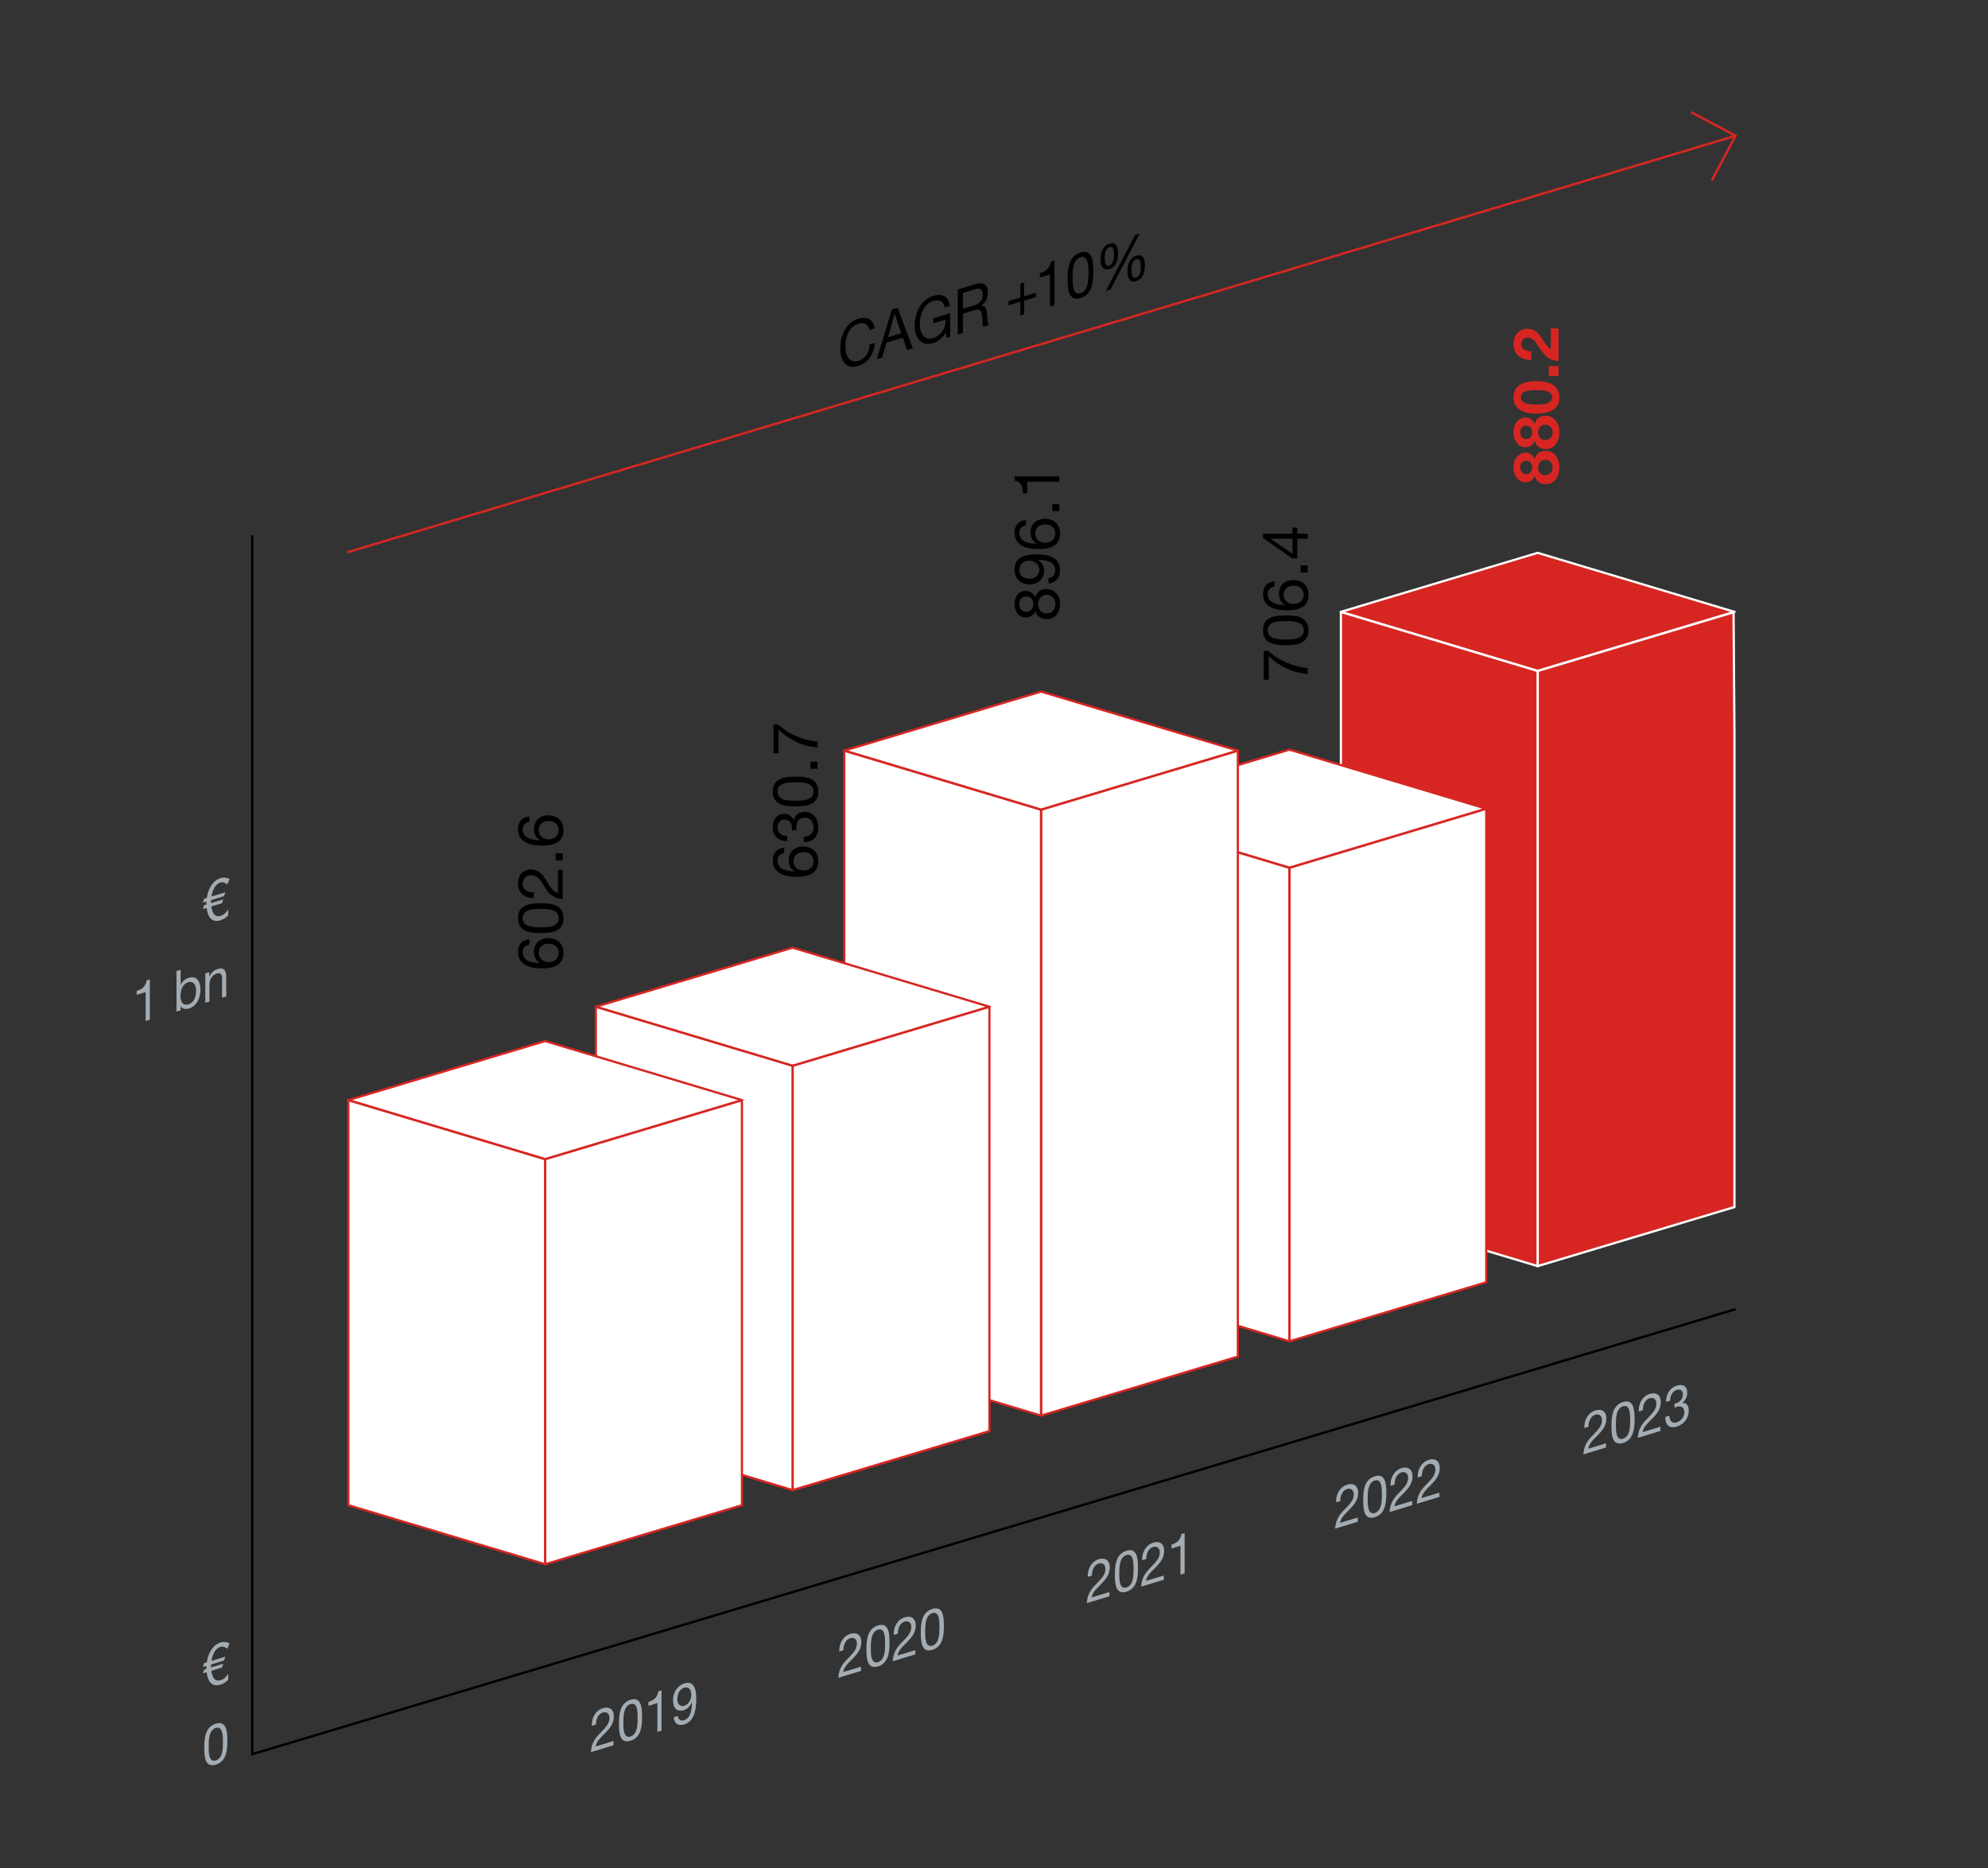 <?xml version="1.0" encoding="utf-8"?>
<!-- Generator: Adobe Illustrator 28.3.0, SVG Export Plug-In . SVG Version: 6.00 Build 0)  -->
<svg version="1.1" xmlns="http://www.w3.org/2000/svg" xmlns:xlink="http://www.w3.org/1999/xlink" x="0px" y="0px"
	 viewBox="0 0 630 592" style="enable-background:new 0 0 630 592;" xml:space="preserve">
<rect x="0" y="0" width="630" height="592" fill="#333333" stroke="none"/>
<style type="text/css">
	.st0{display:none;}
	.st1{display:inline;}
	.st2{fill:#35383A;}
	.st3{fill:#D72622;}
	.st4{display:inline;fill:none;stroke:#000000;stroke-linejoin:round;stroke-miterlimit:10;}
	.st5{display:inline;fill:#FFFFFF;stroke:#D72622;stroke-width:0.75;}
	.st6{display:inline;fill:none;stroke:#D72622;stroke-width:0.75;stroke-miterlimit:10;}
	.st7{display:inline;fill:none;stroke:#000000;stroke-width:0.75;}
	.st8{fill:#FFFFFF;}
	.st9{fill:#A3ACB2;}
	.st10{fill:#E18887;stroke:#FFFFFF;stroke-width:3;stroke-miterlimit:10;}
	.st11{fill:#CB4D4A;stroke:#FFFFFF;stroke-width:3;stroke-miterlimit:10;}
	.st12{fill:#BE201D;stroke:#FFFFFF;stroke-width:3;stroke-miterlimit:10;}
	.st13{fill:#D72622;stroke:#FFFFFF;stroke-width:3;stroke-miterlimit:10;}
	.st14{fill:none;}
	.st15{opacity:0;fill-rule:evenodd;clip-rule:evenodd;fill:#D72622;stroke:#000000;stroke-miterlimit:10;}
	.st16{fill:none;stroke:#000000;stroke-miterlimit:10;}
	.st17{opacity:0;fill-rule:evenodd;clip-rule:evenodd;fill:none;stroke:#000000;stroke-miterlimit:10;}
	.st18{fill:#EBB6B6;stroke:#FFFFFF;stroke-width:3;stroke-miterlimit:10;}
	.st19{display:inline;fill:#FFFFFF;}
	.st20{fill:none;stroke:#D72622;stroke-miterlimit:10;}
	.st21{fill-rule:evenodd;clip-rule:evenodd;fill:#D72622;}
	.st22{fill-rule:evenodd;clip-rule:evenodd;fill:#35383A;}
	.st23{fill:#FFFFFF;stroke:#D72622;stroke-width:0.75;}
	.st24{fill:none;stroke:#D72622;stroke-width:0.75;stroke-miterlimit:10;}
	.st25{fill:none;stroke:#000000;stroke-width:0.75;}
	.st26{display:inline;fill:#D72622;}
	.st27{display:inline;fill:#FFFFFF;stroke:#D72622;stroke-width:0.7;}
	.st28{fill:none;stroke:#000000;stroke-width:2;stroke-linecap:round;stroke-miterlimit:10;}
	.st29{fill:#6B6F73;}
	.st30{fill-rule:evenodd;clip-rule:evenodd;}
	.st31{display:inline;fill:none;stroke:#D72622;stroke-miterlimit:10;}
	.st32{fill:none;stroke:#FFFFFF;stroke-width:62;stroke-miterlimit:10;}
	.st33{fill:none;stroke:#000000;stroke-linejoin:round;stroke-miterlimit:10;}
</style>
<g id="BG" class="st0">
	<g class="st1">
		<rect x="392.98" y="83.32" class="st2" width="200.64" height="431.23"/>
		<path class="st3" d="M593.27,83.67V514.2H393.33V83.67H593.27 M593.97,82.97H392.63V514.9h201.34V82.97L593.97,82.97z"/>
	</g>
</g>
<g id="Chart_Reference_DE" class="st0">
	<g class="st1">
		<g>
			<polygon class="st3" points="424.93,193.89 487.29,175.18 549.64,193.89 487.29,212.6 			"/>
			<path class="st8" d="M487.29,175.55l61.14,18.34l-61.14,18.34l-61.13-18.34L487.29,175.55 M487.29,174.82l-62.71,18.81v0.52
				l62.71,18.82L550,194.15v-0.52L487.29,174.82L487.29,174.82z"/>
		</g>
		<g>
			<polygon class="st3" points="487.31,212.64 549.37,194.02 549.65,232.27 549.65,382.51 487.31,401.21 			"/>
			<path class="st8" d="M549.02,194.49l0.28,37.78v149.98l-61.64,18.49V212.9L549.02,194.49 M549.72,193.55l-62.76,18.83v189.11
				l0.33,0.1L550,382.77v-150.5L549.72,193.55L549.72,193.55z"/>
		</g>
		<g>
			<polygon class="st3" points="424.93,382.51 424.93,193.93 487.27,212.64 487.27,401.21 			"/>
			<path class="st8" d="M425.28,194.4l61.64,18.49v187.85l-61.64-18.49V194.4 M424.86,193.55l-0.28,0.09v189.14l62.71,18.81
				l0.33-0.1V212.38L424.86,193.55L424.86,193.55z"/>
		</g>
	</g>
	<g class="st1">
		<g>
			<polygon class="st8" points="346.27,256.26 408.62,237.56 470.98,256.26 408.62,274.97 			"/>
			<path class="st3" d="M408.62,237.92l61.14,18.34l-61.14,18.34l-61.13-18.34L408.62,237.92 M408.62,237.19l-62.71,18.81v0.52
				l62.71,18.81l62.71-18.81v-0.52L408.62,237.19L408.62,237.19z"/>
		</g>
		<g>
			<polygon class="st8" points="408.65,275.01 470.99,256.31 470.99,406.33 408.65,425.03 			"/>
			<path class="st3" d="M470.64,256.78v149.29L409,424.56V275.27L470.64,256.78 M471.05,255.92l-62.76,18.83V425.3l0.33,0.1
				l62.71-18.81V256.01L471.05,255.92L471.05,255.92z"/>
		</g>
		<g>
			<polygon class="st8" points="346.26,406.33 346.26,256.31 408.6,275.01 408.6,425.03 			"/>
			<path class="st3" d="M346.61,256.78l61.64,18.49v149.29l-61.64-18.49V256.78 M346.2,255.92l-0.28,0.08v150.58l62.71,18.81
				l0.33-0.1V274.75L346.2,255.92L346.2,255.92z"/>
		</g>
	</g>
	<g class="st1">
		<g>
			<polygon class="st8" points="267.56,237.86 329.92,219.16 392.27,237.87 329.92,256.57 			"/>
			<path class="st3" d="M329.92,219.52l61.14,18.34l-61.14,18.34l-61.13-18.34L329.92,219.52 M329.92,218.79l-62.71,18.81v0.52
				l62.71,18.82l62.71-18.81v-0.52L329.92,218.79L329.92,218.79z"/>
		</g>
		<g>
			<polygon class="st8" points="329.94,256.61 392.28,237.91 392.28,429.88 329.94,448.58 			"/>
			<path class="st3" d="M391.93,238.38v191.24l-61.64,18.49V256.87L391.93,238.38 M392.34,237.52l-62.76,18.83v192.5l0.33,0.1
				l62.71-18.81V237.61L392.34,237.52L392.34,237.52z"/>
		</g>
		<g>
			<polygon class="st8" points="267.55,429.88 267.55,237.91 329.89,256.61 329.89,448.58 			"/>
			<path class="st3" d="M267.9,238.38l61.64,18.49v191.24l-61.64-18.49V238.38 M267.49,237.52l-0.28,0.09v192.53l62.71,18.81
				l0.33-0.1v-192.5L267.49,237.52L267.49,237.52z"/>
		</g>
	</g>
	<g class="st1">
		<g>
			<polygon class="st8" points="188.82,319.02 251.18,300.31 313.53,319.02 251.18,337.73 			"/>
			<path class="st3" d="M251.18,300.68l61.14,18.34l-61.14,18.34l-61.13-18.34L251.18,300.68 M251.18,299.95l-62.71,18.81v0.52
				l62.71,18.81l62.71-18.81v-0.52L251.18,299.95L251.18,299.95z"/>
		</g>
		<g>
			<polygon class="st8" points="251.2,337.76 313.54,319.06 313.54,453.5 251.2,472.2 			"/>
			<path class="st3" d="M313.19,319.53v133.7l-61.64,18.49v-133.7L313.19,319.53 M313.61,318.68l-62.76,18.83v134.97l0.33,0.1
				l62.71-18.81v-135L313.61,318.68L313.61,318.68z"/>
		</g>
		<g>
			<polygon class="st8" points="188.82,453.5 188.82,319.06 251.16,337.76 251.16,472.2 			"/>
			<path class="st3" d="M189.17,319.53l61.64,18.49v133.7l-61.64-18.49V319.53 M188.75,318.68l-0.28,0.08v135l62.71,18.81l0.33-0.1
				V337.5L188.75,318.68L188.75,318.68z"/>
		</g>
	</g>
	<line class="st5" x1="550" y1="43.03" x2="110.05" y2="175.02"/>
	<polyline class="st6" points="535.88,35.51 550,43.03 542.48,57.15 	"/>
	<polyline class="st7" points="550,414.86 79.94,555.88 79.94,169.59 	"/>
	<g class="st1">
		<path class="st9" d="M187.56,546.89c-0.12-2.55,1.21-4.89,3.53-5.59c1.91-0.58,3.44,0.25,3.44,2.63c0,2.25-1.3,3.76-2.67,5.19
			c-1.36,1.37-2.84,2.66-3.08,4.31l5.64-1.72v1.35l-7.18,2.18c0.2-3.07,1.54-4.61,3.08-6.16c1.86-1.92,2.81-2.96,2.81-4.74
			c0-1.39-0.96-2.01-2.12-1.66c-1.53,0.47-2.19,2.3-2.14,3.82L187.56,546.89z"/>
		<path class="st9" d="M199.81,538.65c3.44-1.05,3.66,2.58,3.66,5.39s-0.22,6.55-3.66,7.59c-3.44,1.05-3.66-2.56-3.66-5.37
			S196.37,539.7,199.81,538.65z M199.81,550.28c2.25-0.68,2.26-3.93,2.26-5.84c0-1.89-0.02-5.13-2.26-4.44s-2.26,3.93-2.26,5.82
			C197.54,547.73,197.56,550.97,199.81,550.28z"/>
		<path class="st9" d="M209.64,548.43l-1.32,0.4v-9.15l-2.85,0.87v-1.22c1.5-0.46,2.87-1.32,3.16-3.36l1.01-0.31V548.43z"/>
		<path class="st9" d="M214.81,543.77c0.11,1.21,0.96,1.65,2.02,1.33c1.61-0.49,2.4-2.35,2.48-5.69l-0.03-0.03
			c-0.5,1.23-1.47,2.21-2.54,2.54c-2.25,0.68-3.47-0.69-3.47-3.21c0-2.45,1.49-4.61,3.61-5.26c2.05-0.62,3.77,0.13,3.77,4.96
			c0,4.41-1.15,7.23-3.81,8.04c-1.85,0.56-3.16-0.14-3.33-2.28L214.81,543.77z M216.81,534.83c-1.57,0.48-2.15,2.11-2.15,3.68
			c0,1.39,0.9,2.43,2.17,2.04c1.38-0.42,2.25-1.98,2.25-3.49C219.08,535.49,218.28,534.38,216.81,534.83z"/>
	</g>
	<g class="st1">
		<path class="st9" d="M265.98,523.33c-0.12-2.55,1.21-4.89,3.53-5.59c1.91-0.58,3.44,0.25,3.44,2.63c0,2.25-1.3,3.76-2.67,5.19
			c-1.36,1.37-2.84,2.66-3.08,4.31l5.64-1.72v1.35l-7.18,2.18c0.2-3.07,1.54-4.61,3.08-6.16c1.86-1.92,2.81-2.96,2.81-4.74
			c0-1.39-0.96-2.01-2.12-1.66c-1.53,0.47-2.19,2.3-2.14,3.82L265.98,523.33z"/>
		<path class="st9" d="M278.23,515.08c3.44-1.05,3.66,2.58,3.66,5.39s-0.22,6.55-3.66,7.59c-3.44,1.05-3.66-2.56-3.66-5.37
			S274.79,516.13,278.23,515.08z M278.23,526.71c2.25-0.68,2.26-3.93,2.26-5.84c0-1.89-0.02-5.13-2.26-4.44s-2.26,3.93-2.26,5.82
			C275.96,524.16,275.98,527.4,278.23,526.71z"/>
		<path class="st9" d="M283.22,518.08c-0.12-2.55,1.21-4.89,3.53-5.59c1.91-0.58,3.44,0.25,3.44,2.63c0,2.25-1.3,3.76-2.67,5.19
			c-1.36,1.37-2.84,2.66-3.08,4.31l5.64-1.72v1.35l-7.18,2.18c0.2-3.07,1.54-4.61,3.08-6.16c1.86-1.92,2.81-2.96,2.81-4.74
			c0-1.39-0.96-2.01-2.12-1.66c-1.54,0.47-2.19,2.3-2.14,3.82L283.22,518.08z"/>
		<path class="st9" d="M295.46,509.84c3.44-1.05,3.66,2.58,3.66,5.39s-0.22,6.55-3.66,7.59c-3.44,1.05-3.66-2.56-3.66-5.37
			S292.02,510.89,295.46,509.84z M295.46,521.47c2.25-0.68,2.26-3.93,2.26-5.84c0-1.89-0.02-5.13-2.26-4.44s-2.26,3.93-2.26,5.82
			C293.2,518.92,293.21,522.16,295.46,521.47z"/>
	</g>
	<g class="st1">
		<path class="st9" d="M344.72,499.67c-0.12-2.55,1.21-4.89,3.53-5.59c1.91-0.58,3.44,0.25,3.44,2.63c0,2.25-1.3,3.76-2.67,5.19
			c-1.36,1.37-2.84,2.66-3.08,4.31l5.64-1.72v1.35l-7.18,2.18c0.2-3.07,1.54-4.61,3.08-6.16c1.86-1.92,2.81-2.96,2.81-4.74
			c0-1.39-0.96-2.01-2.12-1.66c-1.53,0.47-2.19,2.3-2.14,3.82L344.72,499.67z"/>
		<path class="st9" d="M356.97,491.42c3.44-1.05,3.66,2.58,3.66,5.39s-0.22,6.55-3.66,7.59c-3.44,1.05-3.66-2.56-3.66-5.37
			S353.52,492.47,356.97,491.42z M356.97,503.05c2.25-0.68,2.26-3.93,2.26-5.84c0-1.89-0.02-5.13-2.26-4.44s-2.26,3.93-2.26,5.82
			C354.7,500.5,354.72,503.74,356.97,503.05z"/>
		<path class="st9" d="M361.96,494.43c-0.12-2.55,1.21-4.89,3.53-5.59c1.91-0.58,3.44,0.25,3.44,2.63c0,2.25-1.3,3.76-2.67,5.19
			c-1.36,1.37-2.84,2.66-3.08,4.31l5.64-1.72v1.35l-7.18,2.18c0.2-3.07,1.54-4.61,3.08-6.16c1.86-1.92,2.81-2.96,2.81-4.74
			c0-1.39-0.96-2.01-2.12-1.66c-1.54,0.47-2.19,2.3-2.14,3.82L361.96,494.43z"/>
		<path class="st9" d="M375.41,498.58l-1.32,0.4v-9.15l-2.85,0.87v-1.22c1.5-0.46,2.87-1.32,3.16-3.36l1.01-0.31V498.58z"/>
	</g>
	<g class="st1">
		<path class="st9" d="M423.43,476.06c-0.12-2.55,1.21-4.89,3.53-5.59c1.91-0.58,3.44,0.25,3.44,2.63c0,2.25-1.3,3.76-2.67,5.19
			c-1.36,1.37-2.84,2.66-3.08,4.31l5.64-1.72v1.35l-7.18,2.18c0.2-3.07,1.54-4.61,3.08-6.16c1.86-1.92,2.81-2.96,2.81-4.74
			c0-1.39-0.96-2.01-2.12-1.66c-1.53,0.47-2.19,2.3-2.14,3.82L423.43,476.06z"/>
		<path class="st9" d="M435.67,467.81c3.44-1.05,3.66,2.58,3.66,5.39s-0.22,6.55-3.66,7.59c-3.44,1.05-3.66-2.56-3.66-5.37
			C432.01,472.61,432.23,468.86,435.67,467.81z M435.67,479.44c2.25-0.68,2.26-3.93,2.26-5.84c0-1.89-0.02-5.13-2.26-4.44
			s-2.26,3.93-2.26,5.82C433.41,476.89,433.43,480.13,435.67,479.44z"/>
		<path class="st9" d="M440.66,470.81c-0.12-2.55,1.21-4.89,3.53-5.59c1.91-0.58,3.44,0.25,3.44,2.63c0,2.25-1.3,3.76-2.67,5.19
			c-1.36,1.37-2.84,2.66-3.08,4.31l5.64-1.72v1.35l-7.18,2.18c0.2-3.07,1.54-4.61,3.08-6.16c1.86-1.92,2.81-2.96,2.81-4.74
			c0-1.39-0.96-2.01-2.12-1.66c-1.54,0.47-2.19,2.3-2.14,3.82L440.66,470.81z"/>
		<path class="st9" d="M449.28,468.19c-0.12-2.56,1.21-4.89,3.54-5.59c1.91-0.58,3.44,0.25,3.44,2.63c0,2.25-1.3,3.76-2.67,5.19
			c-1.36,1.37-2.84,2.66-3.08,4.3l5.64-1.72v1.35l-7.18,2.18c0.2-3.07,1.54-4.61,3.08-6.16c1.86-1.92,2.81-2.96,2.81-4.74
			c0-1.39-0.96-2.01-2.12-1.66c-1.54,0.47-2.19,2.3-2.14,3.82L449.28,468.19z"/>
	</g>
	<g class="st1">
		<path class="st9" d="M502.09,452.53c-0.12-2.55,1.21-4.89,3.53-5.59c1.91-0.58,3.44,0.25,3.44,2.63c0,2.25-1.3,3.76-2.67,5.19
			c-1.36,1.37-2.84,2.66-3.08,4.31l5.64-1.72v1.35l-7.18,2.18c0.2-3.07,1.54-4.61,3.08-6.16c1.86-1.92,2.81-2.96,2.81-4.74
			c0-1.39-0.96-2.01-2.12-1.66c-1.53,0.47-2.19,2.3-2.14,3.82L502.09,452.53z"/>
		<path class="st9" d="M514.34,444.28c3.44-1.05,3.66,2.58,3.66,5.39s-0.22,6.55-3.66,7.59c-3.44,1.05-3.66-2.56-3.66-5.37
			S510.9,445.33,514.34,444.28z M514.34,455.91c2.25-0.68,2.26-3.93,2.26-5.84c0-1.89-0.02-5.13-2.26-4.44s-2.26,3.93-2.26,5.82
			C512.07,453.36,512.09,456.6,514.34,455.91z"/>
		<path class="st9" d="M519.33,447.29c-0.12-2.55,1.21-4.89,3.53-5.59c1.91-0.58,3.44,0.25,3.44,2.63c0,2.25-1.3,3.76-2.67,5.19
			c-1.36,1.37-2.84,2.66-3.08,4.31l5.64-1.72v1.35l-7.18,2.18c0.2-3.07,1.54-4.61,3.08-6.16c1.86-1.92,2.81-2.96,2.81-4.74
			c0-1.39-0.96-2.01-2.12-1.66c-1.54,0.47-2.19,2.3-2.14,3.82L519.33,447.29z"/>
		<path class="st9" d="M530.64,444.8c0.11-0.02,0.2-0.04,0.29-0.07l0.28-0.08c1.12-0.34,2.09-1.36,2.09-2.73
			c0-1.35-0.84-1.8-1.95-1.46c-1.43,0.43-2.08,1.91-2.08,3.4l-1.32,0.4c0.08-2.45,1.19-4.49,3.4-5.16c1.91-0.58,3.35,0.04,3.35,2.4
			c0,1.13-0.67,2.29-1.52,3v0.04c1.35-0.07,1.98,0.96,1.98,2.49c0,2.54-1.72,4.41-3.78,5.04c-2.23,0.68-3.71-0.39-3.66-3.05
			l1.32-0.4c0.05,1.64,0.84,2.55,2.34,2.1c1.29-0.39,2.39-1.66,2.39-3.19c0-1.6-1.04-2.13-2.34-1.74c-0.28,0.08-0.54,0.18-0.79,0.29
			V444.8z"/>
	</g>
	<g class="st1">
		<path class="st9" d="M72.02,280.27c-0.73-0.61-1.47-0.79-2.22-0.57c-0.78,0.24-1.41,0.81-1.92,1.74c-0.4,0.73-0.7,1.63-0.87,2.68
			l4.39-1.33l-0.42,1.23l-4.08,1.24c-0.02,0.09-0.02,0.2-0.02,0.29v0.27v0.2c0,0.05,0,0.13,0.02,0.18l3.86-1.17l-0.4,1.22
			l-3.38,1.03c0.34,2.47,1.32,3.47,2.95,2.97c0.5-0.15,0.93-0.39,1.32-0.74c0.28-0.25,0.64-0.68,1.07-1.28v1.89
			c-0.7,0.73-1.5,1.25-2.39,1.52c-2.53,0.77-4.02-0.52-4.45-3.9l-1.19,0.36l0.42-1.23l0.71-0.22c-0.02-0.05-0.02-0.12-0.02-0.18
			v-0.18v-0.31c0-0.09,0-0.18,0.02-0.27l-1.13,0.34l0.4-1.22l0.84-0.25c0.25-1.55,0.71-2.86,1.41-3.92c0.78-1.21,1.77-2,2.99-2.37
			c0.95-0.29,1.88-0.19,2.81,0.28L72.02,280.27z"/>
		<path class="st9" d="M33.41,327.44l-1.32,0.4v-9.15l-2.85,0.87v-1.22c1.5-0.46,2.87-1.32,3.16-3.36l1.01-0.31V327.44z"/>
		<path class="st9" d="M42.05,311.95l2.02-0.61l3.49,9.74l3.5-11.87l2.02-0.61v12.86l-1.4,0.42v-10.7l-0.03,0.01l-3.46,11.75
			l-1.26,0.38l-3.46-9.64l-0.03,0.01v10.7l-1.4,0.42V311.95z"/>
		<path class="st9" d="M55.26,311.48l1.24-0.38v1.96l0.03-0.01c0.63-1.71,1.52-2.7,2.95-3.07v1.62c-2.12,0.65-2.9,2.27-2.9,4.64
			v4.14l-1.32,0.4V311.48z"/>
		<path class="st9" d="M67.35,317.12l-1.32,0.4v-1.26L66,316.27c-0.43,1.16-1.44,1.92-2.56,2.25c-2.47,0.75-3.69-1.15-3.69-3.78
			s1.21-5.21,3.66-5.96c0.81-0.25,2.02-0.25,2.59,0.67l0.03-0.01v-4.79l1.32-0.4V317.12z M63.63,317.11
			c1.78-0.54,2.45-2.53,2.45-4.26c0-1.82-0.71-3.31-2.53-2.76c-1.8,0.55-2.4,2.51-2.4,4.33C61.15,316.17,61.92,317.63,63.63,317.11z
			"/>
		<path class="st9" d="M69.67,314.41l1.72-0.52v2l-1.72,0.52V314.41z"/>
	</g>
	<g class="st1">
		<path class="st9" d="M72.02,522.46c-0.73-0.61-1.47-0.79-2.22-0.57c-0.78,0.24-1.41,0.81-1.92,1.74c-0.4,0.73-0.7,1.63-0.87,2.68
			l4.39-1.33l-0.42,1.23l-4.08,1.24c-0.02,0.09-0.02,0.2-0.02,0.29V528v0.2c0,0.05,0,0.13,0.02,0.18l3.86-1.17l-0.4,1.22l-3.38,1.03
			c0.34,2.47,1.32,3.47,2.95,2.97c0.5-0.15,0.93-0.39,1.32-0.74c0.28-0.25,0.64-0.68,1.07-1.28v1.89c-0.7,0.73-1.5,1.25-2.39,1.52
			c-2.53,0.77-4.02-0.52-4.45-3.9l-1.19,0.36l0.42-1.23l0.71-0.22c-0.02-0.05-0.02-0.12-0.02-0.18v-0.18v-0.31
			c0-0.09,0-0.18,0.02-0.27l-1.13,0.34l0.4-1.22l0.84-0.25c0.25-1.55,0.71-2.86,1.41-3.92c0.78-1.21,1.77-2,2.99-2.37
			c0.95-0.29,1.88-0.19,2.81,0.28L72.02,522.46z"/>
		<path class="st9" d="M68.39,546.22c3.44-1.05,3.66,2.58,3.66,5.39s-0.22,6.55-3.66,7.59c-3.44,1.05-3.66-2.56-3.66-5.37
			S64.95,547.27,68.39,546.22z M68.39,557.85c2.25-0.68,2.26-3.93,2.26-5.84c0-1.89-0.02-5.13-2.26-4.44s-2.26,3.93-2.26,5.82
			C66.12,555.3,66.14,558.54,68.39,557.85z"/>
	</g>
	<g class="st1">
		<g>
			<polygon class="st8" points="110.41,348.61 172.76,329.91 235.11,348.61 172.76,367.32 			"/>
			<path class="st3" d="M172.76,330.27l61.14,18.34l-61.14,18.34l-61.14-18.34L172.76,330.27 M172.76,329.54l-62.71,18.81v0.52
				l62.71,18.81l62.71-18.81v-0.52L172.76,329.54L172.76,329.54z"/>
		</g>
		<g>
			<polygon class="st8" points="172.78,367.36 235.12,348.65 235.12,476.98 172.78,495.68 			"/>
			<path class="st3" d="M234.77,349.13v127.59l-61.64,18.49V367.62L234.77,349.13 M235.19,348.27l-62.76,18.83v128.85l0.33,0.1
				l62.71-18.81V348.35L235.19,348.27L235.19,348.27z"/>
		</g>
		<g>
			<polygon class="st8" points="110.4,476.98 110.4,348.65 172.74,367.36 172.74,495.68 			"/>
			<path class="st3" d="M110.75,349.13l61.64,18.49v127.59l-61.64-18.49V349.13 M110.33,348.27l-0.28,0.08v128.88l62.71,18.81
				l0.33-0.1V367.1L110.33,348.27L110.33,348.27z"/>
		</g>
	</g>
	<g class="st1">
		<path class="st3" d="M479.62,148.19c0-3.48,2.4-4.68,3.76-4.68c1.38,0,2.48,0.7,2.94,2.04h0.04c0.38-1.68,1.66-2.62,3.42-2.62
			c2.96,0,4.4,2.62,4.4,5.24c0,2.7-1.36,5.32-4.38,5.32c-1.78,0-3.04-0.98-3.44-2.64h-0.04c-0.38,1.36-1.5,2.06-2.88,2.06
			C480.92,152.9,479.62,150.46,479.62,148.19z M485.54,148.19c0-1.18-0.64-2.1-1.84-2.1c-0.72,0-1.94,0.34-1.94,2.1
			c0,1.14,0.68,2.14,1.94,2.14C484.9,150.32,485.54,149.33,485.54,148.19z M492.04,148.17c0-1.36-0.96-2.4-2.36-2.4
			c-1.34,0-2.24,1.08-2.24,2.4c0,1.38,0.78,2.48,2.22,2.48S492.04,149.52,492.04,148.17z"/>
		<path class="st3" d="M479.62,137.07c0-3.48,2.4-4.68,3.76-4.68c1.38,0,2.48,0.7,2.94,2.04h0.04c0.38-1.68,1.66-2.62,3.42-2.62
			c2.96,0,4.4,2.62,4.4,5.24c0,2.7-1.36,5.32-4.38,5.32c-1.78,0-3.04-0.98-3.44-2.64h-0.04c-0.38,1.36-1.5,2.06-2.88,2.06
			C480.92,141.79,479.62,139.35,479.62,137.07z M485.54,137.07c0-1.18-0.64-2.1-1.84-2.1c-0.72,0-1.94,0.34-1.94,2.1
			c0,1.14,0.68,2.14,1.94,2.14C484.9,139.21,485.54,138.21,485.54,137.07z M492.04,137.05c0-1.36-0.96-2.4-2.36-2.4
			c-1.34,0-2.24,1.08-2.24,2.4c0,1.38,0.78,2.48,2.22,2.48S492.04,138.41,492.04,137.05z"/>
		<path class="st3" d="M479.62,126c0-2.8,1.76-5.16,7.22-5.16c5.58,0,7.34,2.36,7.34,5.16c0,2.78-1.76,5.12-7.34,5.12
			C481.38,131.11,479.62,128.77,479.62,126z M491.84,126c0-2.32-3.42-2.32-5-2.32c-1.46,0-4.88,0-4.88,2.32
			c0,2.3,3.42,2.28,4.88,2.28C488.42,128.27,491.84,128.27,491.84,126z"/>
		<path class="st3" d="M490.82,119.2v-3.14h3.08c1.84,0,3.06,1.42,3.32,3.12h-1.44c-0.16-0.82-0.98-1.48-1.88-1.42v1.44H490.82z"/>
		<path class="st3" d="M485.28,114.12c-3.2,0.1-5.66-1.72-5.66-5.08c0-2.56,1.64-4.8,4.38-4.8c4.24,0,4.58,4.5,7.46,6.54v-6.62h2.44
			v10.27c-3.26,0-4.6-2-6.26-4.42c-0.86-1.22-1.7-2.94-3.42-2.94c-1.34,0-2.16,0.88-2.16,2.1c0,1.68,1.74,2.22,3.22,2.22V114.12z"/>
	</g>
	<g class="st1">
		<path d="M401.94,206.23c2.82,2.86,8.06,5.18,12.48,5.44v1.9c-4.8-0.32-9.2-2.62-12.34-5.6v7.44h-1.6v-9.17H401.94z"/>
		<path d="M400.24,199.73c0-4.44,4.1-4.72,7.22-4.72c3.12,0,7.2,0.28,7.2,4.72c0,4.44-4.08,4.72-7.2,4.72
			C404.34,204.45,400.24,204.17,400.24,199.73z M413.16,199.73c0-2.9-3.6-2.92-5.72-2.92c-2.1,0-5.7,0.02-5.7,2.92
			s3.6,2.92,5.7,2.92C409.56,202.65,413.16,202.63,413.16,199.73z"/>
		<path d="M403.86,185.9c-1.28,0.16-2.12,1.02-2.12,2.38c0,2.88,3.2,3.38,5.38,3.44l0.04-0.04c-1.3-0.8-1.86-2-1.86-3.54
			c0-2.72,1.98-4.34,4.6-4.34c2.08,0,4.76,1.16,4.76,4.74c0,4.22-3.86,4.88-6.82,4.88c-3.9,0-7.6-1.18-7.6-5.22
			c0-2.34,1.3-3.78,3.62-4V185.9z M410,191.39c1.76,0,3.16-1.08,3.16-2.94c0-1.84-1.46-2.86-3.14-2.86c-1.76,0-3.22,0.92-3.22,2.86
			C406.8,190.35,408.22,191.39,410,191.39z"/>
		<path d="M412.2,181.4v-2.22h2.02c1.52,0,2.68,0.66,3.14,2.2h-1c-0.32-0.88-1.28-1.22-1.94-1.16v1.18H412.2z"/>
		<path d="M409.6,169.12v-1.92h1.5v1.92h3.32v1.6h-3.32v6.22h-1.64l-9.22-6.46v-1.36H409.6z M409.6,170.72h-6.94v0.04l6.94,4.72
			V170.72z"/>
	</g>
	<g class="st1">
		<path d="M321.51,191.53c0-3.1,1.8-4.3,3.62-4.3c1.28,0,2.4,0.78,2.94,1.96c0.54-1.7,1.78-2.52,3.54-2.52
			c2.74,0,4.32,2.08,4.32,4.7c0,2.72-1.44,4.82-4.32,4.82c-1.68,0-2.98-0.88-3.54-2.48c-0.48,1.2-1.66,1.98-2.94,1.98
			C322.81,195.69,321.51,193.71,321.51,191.53z M327.47,191.37c0-1.36-0.84-2.34-2.28-2.34s-2.18,1-2.18,2.38
			c0,1.36,0.76,2.48,2.18,2.48C326.73,193.89,327.47,192.75,327.47,191.37z M334.43,191.37c0-1.7-1.18-2.9-2.76-2.9
			c-1.52,0-2.7,1.32-2.7,2.92c0,1.68,1.06,3,2.72,3C333.39,194.39,334.43,193.13,334.43,191.37z"/>
		<path d="M332.27,183.19c1.38-0.14,2.16-1.24,2.16-2.6c0-2.08-1.8-3.1-5.48-3.2l-0.04,0.04c1.2,0.64,1.96,1.9,1.96,3.28
			c0,2.9-1.94,4.48-4.74,4.48c-2.72,0-4.62-1.92-4.62-4.66c0-2.64,1.42-4.86,6.78-4.86c4.9,0,7.64,1.48,7.64,4.92
			c0,2.38-1.22,4.08-3.66,4.3V183.19z M323.01,180.61c0,2.02,1.62,2.78,3.36,2.78c1.54,0,3-1.16,3-2.8c0-1.78-1.44-2.9-3.12-2.9
			C324.51,177.7,323.01,178.71,323.01,180.61z"/>
		<path d="M325.13,166.48c-1.28,0.16-2.12,1.02-2.12,2.38c0,2.88,3.2,3.38,5.38,3.44l0.04-0.04c-1.3-0.8-1.86-2-1.86-3.54
			c0-2.72,1.98-4.34,4.6-4.34c2.08,0,4.76,1.16,4.76,4.74c0,4.22-3.86,4.88-6.82,4.88c-3.9,0-7.6-1.18-7.6-5.22
			c0-2.34,1.3-3.78,3.62-4V166.48z M331.27,171.98c1.76,0,3.16-1.08,3.16-2.94c0-1.84-1.46-2.86-3.14-2.86
			c-1.76,0-3.22,0.92-3.22,2.86C328.07,170.94,329.49,171.98,331.27,171.98z"/>
		<path d="M333.47,161.98v-2.22h2.02c1.52,0,2.68,0.66,3.14,2.2h-1c-0.32-0.88-1.28-1.22-1.94-1.16v1.18H333.47z"/>
		<path d="M335.69,150.97v1.7h-10.16v3.68h-1.36c0-1.94-0.5-3.7-2.66-4.08v-1.3H335.69z"/>
	</g>
	<g class="st1">
		<path d="M248.52,270.32c-1.28,0.16-2.12,1.02-2.12,2.38c0,2.88,3.2,3.38,5.38,3.44l0.04-0.04c-1.3-0.8-1.86-2-1.86-3.54
			c0-2.72,1.98-4.34,4.6-4.34c2.08,0,4.76,1.16,4.76,4.74c0,4.22-3.86,4.88-6.82,4.88c-3.9,0-7.6-1.18-7.6-5.22
			c0-2.34,1.3-3.78,3.62-4V270.32z M254.66,275.82c1.76,0,3.16-1.08,3.16-2.94c0-1.84-1.46-2.86-3.14-2.86
			c-1.76,0-3.22,0.92-3.22,2.86C251.46,274.78,252.88,275.82,254.66,275.82z"/>
		<path d="M250.98,263.13c0.02-0.14,0.02-0.26,0.02-0.38v-0.36c0-1.44-0.8-2.7-2.32-2.7c-1.5,0-2.28,1.08-2.28,2.52
			c0,1.84,1.42,2.68,3.08,2.68v1.7c-2.7-0.1-4.58-1.54-4.58-4.38c0-2.46,1.18-4.32,3.8-4.32c1.26,0,2.32,0.86,2.82,1.96h0.04
			c0.38-1.74,1.74-2.56,3.44-2.56c2.82,0,4.32,2.22,4.32,4.88c0,2.88-1.68,4.78-4.62,4.72v-1.7c1.84-0.06,3.12-1.08,3.12-3.02
			c0-1.66-1.04-3.08-2.74-3.08c-1.78,0-2.72,1.34-2.72,3.02c0,0.36,0.02,0.7,0.06,1.02H250.98z"/>
		<path d="M244.9,250.81c0-4.44,4.1-4.72,7.22-4.72c3.12,0,7.2,0.28,7.2,4.72s-4.08,4.72-7.2,4.72
			C249,255.53,244.9,255.25,244.9,250.81z M257.82,250.81c0-2.9-3.6-2.92-5.72-2.92c-2.1,0-5.7,0.02-5.7,2.92s3.6,2.92,5.7,2.92
			C254.22,253.73,257.82,253.71,257.82,250.81z"/>
		<path d="M256.86,243.6v-2.22h2.02c1.52,0,2.68,0.66,3.14,2.2h-1c-0.32-0.88-1.28-1.22-1.94-1.16v1.18H256.86z"/>
		<path d="M246.6,229.52c2.82,2.86,8.06,5.18,12.48,5.44v1.9c-4.8-0.32-9.2-2.62-12.34-5.6v7.44h-1.6v-9.17H246.6z"/>
	</g>
	<g class="st1">
		<path d="M167.77,299.33c-1.28,0.16-2.12,1.02-2.12,2.38c0,2.88,3.2,3.38,5.38,3.44l0.04-0.04c-1.3-0.8-1.86-2-1.86-3.54
			c0-2.72,1.98-4.34,4.6-4.34c2.08,0,4.76,1.16,4.76,4.74c0,4.22-3.86,4.88-6.82,4.88c-3.9,0-7.6-1.18-7.6-5.22
			c0-2.34,1.3-3.78,3.62-4V299.33z M173.91,304.83c1.76,0,3.16-1.08,3.16-2.94c0-1.84-1.46-2.86-3.14-2.86
			c-1.76,0-3.22,0.92-3.22,2.86C170.71,303.79,172.13,304.83,173.91,304.83z"/>
		<path d="M164.15,290.94c0-4.44,4.1-4.72,7.22-4.72c3.12,0,7.2,0.28,7.2,4.72c0,4.44-4.08,4.72-7.2,4.72
			C168.25,295.66,164.15,295.38,164.15,290.94z M177.07,290.94c0-2.9-3.6-2.92-5.72-2.92c-2.1,0-5.7,0.02-5.7,2.92
			s3.6,2.92,5.7,2.92C173.47,293.86,177.07,293.84,177.07,290.94z"/>
		<path d="M169.17,284.5c-2.88,0.16-5.02-1.56-5.02-4.56c0-2.46,1.44-4.44,4.08-4.44c2.5,0,3.74,1.68,4.86,3.44
			c1.06,1.76,2,3.66,3.74,3.98v-7.28h1.5v9.25c-3.34-0.26-4.6-1.98-5.8-3.98c-1.5-2.4-2.34-3.62-4.32-3.62
			c-1.54,0-2.56,1.24-2.56,2.74c0,1.98,1.82,2.82,3.52,2.76V284.5z"/>
		<path d="M176.11,272.61v-2.22h2.02c1.52,0,2.68,0.66,3.14,2.2h-1c-0.32-0.88-1.28-1.22-1.94-1.16v1.18H176.11z"/>
		<path d="M167.77,260.43c-1.28,0.16-2.12,1.02-2.12,2.38c0,2.88,3.2,3.38,5.38,3.44l0.04-0.04c-1.3-0.8-1.86-2-1.86-3.54
			c0-2.72,1.98-4.34,4.6-4.34c2.08,0,4.76,1.16,4.76,4.74c0,4.22-3.86,4.88-6.82,4.88c-3.9,0-7.6-1.18-7.6-5.22
			c0-2.34,1.3-3.78,3.62-4V260.43z M173.91,265.93c1.76,0,3.16-1.08,3.16-2.94c0-1.84-1.46-2.86-3.14-2.86
			c-1.76,0-3.22,0.92-3.22,2.86C170.71,264.89,172.13,265.93,173.91,265.93z"/>
	</g>
	<g class="st1">
		<path d="M281.28,102.72c-0.36-1.91-1.72-2.52-3.45-1.99c-2.93,0.89-4.17,4.07-4.17,7.05c0,3.26,1.24,5.6,4.19,4.71
			c2.14-0.65,3.41-2.8,3.55-5.2l1.64-0.5c-0.33,3.68-2.21,6.39-5.32,7.34c-3.81,1.16-5.68-1.55-5.68-5.71s2.03-8.14,5.82-9.29
			c2.57-0.78,4.7,0.17,5.06,3.1L281.28,102.72z"/>
		<path d="M288.41,96.25l1.81-0.55l4.81,12.82l-1.81,0.55l-1.34-3.89l-5.2,1.58l-1.38,4.72L283.6,112L288.41,96.25z M287.18,105.01
			l4.17-1.27l-2.05-6.04l-0.03,0.01L287.18,105.01z"/>
		<path d="M305.42,103.58c-0.96,1.77-2.52,2.88-3.94,3.32c-3.67,1.12-5.86-1.68-5.86-5.42c0-4.16,1.96-8.36,5.86-9.54
			c2.67-0.81,4.84-0.07,5.29,3.13l-1.64,0.5c-0.33-2.06-1.81-2.59-3.65-2.03c-2.98,0.91-4.22,4.3-4.22,7.34
			c0,2.98,1.48,5.25,4.22,4.42c2.55-0.77,4.03-3.27,3.94-5.86l-3.93,1.19v-1.6l5.39-1.64v7.52l-1.03,0.31L305.42,103.58z"/>
		<path d="M309.29,89.9l5.79-1.76c2.33-0.71,3.74,0.3,3.74,2.6c0,1.74-0.64,3.33-2.14,4.27v0.04c1.43-0.11,1.71,1.04,1.84,2.38
			c0.09,1.35,0.03,2.97,0.72,3.72l-1.83,0.56c-0.46-0.44-0.21-2.06-0.45-3.38c-0.19-1.32-0.46-2.44-2.05-1.96l-4,1.22v6.1l-1.64,0.5
			V89.9z M314.34,94.95c1.52-0.46,2.84-1.33,2.84-3.41c0-1.42-0.65-2.24-2.19-1.78L310.93,91v4.98L314.34,94.95z"/>
		<path d="M330.29,92.06l3.75-1.14v1.36l-3.75,1.14v4.38l-1.17,0.36v-4.38l-3.75,1.14v-1.36l3.75-1.14v-4.38l1.17-0.36V92.06z"/>
		<path d="M339.93,94.87l-1.46,0.45V85.15l-3.17,0.96v-1.36c1.67-0.51,3.19-1.47,3.51-3.73l1.12-0.34V94.87z"/>
		<path d="M348.16,78.18c3.82-1.16,4.07,2.86,4.07,5.98c0,3.12-0.24,7.28-4.07,8.44s-4.07-2.84-4.07-5.97
			C344.1,83.52,344.34,79.34,348.16,78.18z M348.16,91.1c2.5-0.76,2.51-4.37,2.51-6.49c0-2.1-0.02-5.7-2.51-4.94
			c-2.5,0.76-2.51,4.37-2.51,6.47C345.65,88.27,345.67,91.86,348.16,91.1z"/>
		<path d="M362.11,73.94c2.14-0.65,2.76,0.98,2.76,3.16c0,2.08-0.76,4.25-2.76,4.86c-2.07,0.63-2.79-0.93-2.79-3.11
			C359.32,76.69,359.99,74.58,362.11,73.94z M362.06,80.87c1.31-0.4,1.51-2.14,1.51-3.38c0-1.18-0.15-2.85-1.46-2.46
			c-1.29,0.39-1.5,2.18-1.5,3.38C360.61,79.6,360.77,81.27,362.06,80.87z M370.24,71.2l1.46-0.45l-9.25,17.7l-1.48,0.45L370.24,71.2
			z M370.62,77.75c2.14-0.65,2.76,0.98,2.76,3.16c0,2.08-0.76,4.25-2.76,4.86c-2.07,0.63-2.79-0.93-2.79-3.11
			C367.83,80.5,368.5,78.4,370.62,77.75z M370.57,84.69c1.31-0.4,1.51-2.14,1.51-3.38c0-1.18-0.15-2.85-1.46-2.46
			c-1.29,0.39-1.5,2.18-1.5,3.38C369.12,83.41,369.28,85.08,370.57,84.69z"/>
	</g>
</g>
<g id="Chart_Reference_EN">
	<g>
		<path class="st9" d="M187.56,546.89c-0.12-2.55,1.21-4.89,3.53-5.59c1.91-0.58,3.44,0.25,3.44,2.63c0,2.25-1.3,3.76-2.67,5.19
			c-1.36,1.37-2.84,2.66-3.08,4.31l5.64-1.72v1.35l-7.18,2.18c0.2-3.07,1.54-4.61,3.08-6.16c1.86-1.92,2.81-2.96,2.81-4.74
			c0-1.39-0.96-2.01-2.12-1.66c-1.53,0.47-2.19,2.3-2.14,3.82L187.56,546.89z"/>
		<path class="st9" d="M199.81,538.65c3.44-1.05,3.66,2.58,3.66,5.39s-0.22,6.55-3.66,7.59c-3.44,1.05-3.66-2.56-3.66-5.37
			S196.37,539.7,199.81,538.65z M199.81,550.28c2.25-0.68,2.26-3.93,2.26-5.84c0-1.89-0.02-5.13-2.26-4.44s-2.26,3.93-2.26,5.82
			C197.54,547.73,197.56,550.97,199.81,550.28z"/>
		<path class="st9" d="M209.64,548.43l-1.32,0.4v-9.15l-2.85,0.87v-1.22c1.5-0.46,2.87-1.32,3.16-3.36l1.01-0.31V548.43z"/>
		<path class="st9" d="M214.81,543.77c0.11,1.21,0.96,1.65,2.02,1.33c1.61-0.49,2.4-2.35,2.48-5.69l-0.03-0.03
			c-0.5,1.23-1.47,2.21-2.54,2.54c-2.25,0.68-3.47-0.69-3.47-3.21c0-2.45,1.49-4.61,3.61-5.26c2.05-0.62,3.77,0.13,3.77,4.96
			c0,4.41-1.15,7.23-3.81,8.04c-1.85,0.56-3.16-0.14-3.33-2.28L214.81,543.77z M216.81,534.83c-1.57,0.48-2.15,2.11-2.15,3.68
			c0,1.39,0.9,2.43,2.17,2.04c1.38-0.42,2.25-1.98,2.25-3.49C219.08,535.49,218.28,534.38,216.81,534.83z"/>
	</g>
	<g>
		<path class="st9" d="M265.98,523.33c-0.12-2.55,1.21-4.89,3.53-5.59c1.91-0.58,3.44,0.25,3.44,2.63c0,2.25-1.3,3.76-2.67,5.19
			c-1.36,1.37-2.84,2.66-3.08,4.31l5.64-1.72v1.35l-7.18,2.18c0.2-3.07,1.54-4.61,3.08-6.16c1.86-1.92,2.81-2.96,2.81-4.74
			c0-1.39-0.96-2.01-2.12-1.66c-1.53,0.47-2.19,2.3-2.14,3.82L265.98,523.33z"/>
		<path class="st9" d="M278.23,515.08c3.44-1.05,3.66,2.58,3.66,5.39s-0.22,6.55-3.66,7.59c-3.44,1.05-3.66-2.56-3.66-5.37
			S274.79,516.13,278.23,515.08z M278.23,526.71c2.25-0.68,2.26-3.93,2.26-5.84c0-1.89-0.02-5.13-2.26-4.44s-2.26,3.93-2.26,5.82
			C275.96,524.16,275.98,527.4,278.23,526.71z"/>
		<path class="st9" d="M283.22,518.08c-0.12-2.55,1.21-4.89,3.53-5.59c1.91-0.58,3.44,0.25,3.44,2.63c0,2.25-1.3,3.76-2.67,5.19
			c-1.36,1.37-2.84,2.66-3.08,4.31l5.64-1.72v1.35l-7.18,2.18c0.2-3.07,1.54-4.61,3.08-6.16c1.86-1.92,2.81-2.96,2.81-4.74
			c0-1.39-0.96-2.01-2.12-1.66c-1.54,0.47-2.19,2.3-2.14,3.82L283.22,518.08z"/>
		<path class="st9" d="M295.46,509.84c3.44-1.05,3.66,2.58,3.66,5.39s-0.22,6.55-3.66,7.59c-3.44,1.05-3.66-2.56-3.66-5.37
			S292.02,510.89,295.46,509.84z M295.46,521.47c2.25-0.68,2.26-3.93,2.26-5.84c0-1.89-0.02-5.13-2.26-4.44s-2.26,3.93-2.26,5.82
			C293.2,518.92,293.21,522.16,295.46,521.47z"/>
	</g>
	<g>
		<path class="st9" d="M344.72,499.67c-0.12-2.55,1.21-4.89,3.53-5.59c1.91-0.58,3.44,0.25,3.44,2.63c0,2.25-1.3,3.76-2.67,5.19
			c-1.36,1.37-2.84,2.66-3.08,4.31l5.64-1.72v1.35l-7.18,2.18c0.2-3.07,1.54-4.61,3.08-6.16c1.86-1.92,2.81-2.96,2.81-4.74
			c0-1.39-0.96-2.01-2.12-1.66c-1.53,0.47-2.19,2.3-2.14,3.82L344.72,499.67z"/>
		<path class="st9" d="M356.97,491.42c3.44-1.05,3.66,2.58,3.66,5.39s-0.22,6.55-3.66,7.59c-3.44,1.05-3.66-2.56-3.66-5.37
			S353.52,492.47,356.97,491.42z M356.97,503.05c2.25-0.68,2.26-3.93,2.26-5.84c0-1.89-0.02-5.13-2.26-4.44s-2.26,3.93-2.26,5.82
			C354.7,500.5,354.72,503.74,356.97,503.05z"/>
		<path class="st9" d="M361.96,494.43c-0.12-2.55,1.21-4.89,3.53-5.59c1.91-0.58,3.44,0.25,3.44,2.63c0,2.25-1.3,3.76-2.67,5.19
			c-1.36,1.37-2.84,2.66-3.08,4.31l5.64-1.72v1.35l-7.18,2.18c0.2-3.07,1.54-4.61,3.08-6.16c1.86-1.92,2.81-2.96,2.81-4.74
			c0-1.39-0.96-2.01-2.12-1.66c-1.54,0.47-2.19,2.3-2.14,3.82L361.96,494.43z"/>
		<path class="st9" d="M375.41,498.58l-1.32,0.4v-9.15l-2.85,0.87v-1.22c1.5-0.46,2.87-1.32,3.16-3.36l1.01-0.31V498.58z"/>
	</g>
	<g>
		<path class="st9" d="M423.43,476.06c-0.12-2.55,1.21-4.89,3.53-5.59c1.91-0.58,3.44,0.25,3.44,2.63c0,2.25-1.3,3.76-2.67,5.19
			c-1.36,1.37-2.84,2.66-3.08,4.31l5.64-1.72v1.35l-7.18,2.18c0.2-3.07,1.54-4.61,3.08-6.16c1.86-1.92,2.81-2.96,2.81-4.74
			c0-1.39-0.96-2.01-2.12-1.66c-1.53,0.47-2.19,2.3-2.14,3.82L423.43,476.06z"/>
		<path class="st9" d="M435.67,467.81c3.44-1.05,3.66,2.58,3.66,5.39s-0.22,6.55-3.66,7.59c-3.44,1.05-3.66-2.56-3.66-5.37
			C432.01,472.61,432.23,468.86,435.67,467.81z M435.67,479.44c2.25-0.68,2.26-3.93,2.26-5.84c0-1.89-0.02-5.13-2.26-4.44
			s-2.26,3.93-2.26,5.82C433.41,476.89,433.43,480.13,435.67,479.44z"/>
		<path class="st9" d="M440.66,470.81c-0.12-2.55,1.21-4.89,3.53-5.59c1.91-0.58,3.44,0.25,3.44,2.63c0,2.25-1.3,3.76-2.67,5.19
			c-1.36,1.37-2.84,2.66-3.08,4.31l5.64-1.72v1.35l-7.18,2.18c0.2-3.07,1.54-4.61,3.08-6.16c1.86-1.92,2.81-2.96,2.81-4.74
			c0-1.39-0.96-2.01-2.12-1.66c-1.54,0.47-2.19,2.3-2.14,3.82L440.66,470.81z"/>
		<path class="st9" d="M449.28,468.19c-0.12-2.56,1.21-4.89,3.54-5.59c1.91-0.58,3.44,0.25,3.44,2.63c0,2.25-1.3,3.76-2.67,5.19
			c-1.36,1.37-2.84,2.66-3.08,4.3l5.64-1.72v1.35l-7.18,2.18c0.2-3.07,1.54-4.61,3.08-6.16c1.86-1.92,2.81-2.96,2.81-4.74
			c0-1.39-0.96-2.01-2.12-1.66c-1.54,0.47-2.19,2.3-2.14,3.82L449.28,468.19z"/>
	</g>
	<g>
		<path class="st9" d="M502.09,452.53c-0.12-2.55,1.21-4.89,3.53-5.59c1.91-0.58,3.44,0.25,3.44,2.63c0,2.25-1.3,3.76-2.67,5.19
			c-1.36,1.37-2.84,2.66-3.08,4.31l5.64-1.72v1.35l-7.18,2.18c0.2-3.07,1.54-4.61,3.08-6.16c1.86-1.92,2.81-2.96,2.81-4.74
			c0-1.39-0.96-2.01-2.12-1.66c-1.53,0.47-2.19,2.3-2.14,3.82L502.09,452.53z"/>
		<path class="st9" d="M514.34,444.28c3.44-1.05,3.66,2.58,3.66,5.39s-0.22,6.55-3.66,7.59c-3.44,1.05-3.66-2.56-3.66-5.37
			S510.9,445.33,514.34,444.28z M514.34,455.91c2.25-0.68,2.26-3.93,2.26-5.84c0-1.89-0.02-5.13-2.26-4.44s-2.26,3.93-2.26,5.82
			C512.07,453.36,512.09,456.6,514.34,455.91z"/>
		<path class="st9" d="M519.33,447.29c-0.12-2.55,1.21-4.89,3.53-5.59c1.91-0.58,3.44,0.25,3.44,2.63c0,2.25-1.3,3.76-2.67,5.19
			c-1.36,1.37-2.84,2.66-3.08,4.31l5.64-1.72v1.35l-7.18,2.18c0.2-3.07,1.54-4.61,3.08-6.16c1.86-1.92,2.81-2.96,2.81-4.74
			c0-1.39-0.96-2.01-2.12-1.66c-1.54,0.47-2.19,2.3-2.14,3.82L519.33,447.29z"/>
		<path class="st9" d="M530.64,444.8c0.11-0.02,0.2-0.04,0.29-0.07l0.28-0.08c1.12-0.34,2.09-1.36,2.09-2.73
			c0-1.35-0.84-1.8-1.95-1.46c-1.43,0.43-2.08,1.91-2.08,3.4l-1.32,0.4c0.08-2.45,1.19-4.49,3.4-5.16c1.91-0.58,3.35,0.04,3.35,2.4
			c0,1.13-0.67,2.29-1.52,3v0.04c1.35-0.07,1.98,0.96,1.98,2.49c0,2.54-1.72,4.41-3.78,5.04c-2.23,0.68-3.71-0.39-3.66-3.05
			l1.32-0.4c0.05,1.64,0.84,2.55,2.34,2.1c1.29-0.39,2.39-1.66,2.39-3.19c0-1.6-1.04-2.13-2.34-1.74c-0.28,0.08-0.54,0.18-0.79,0.29
			V444.8z"/>
	</g>
	<g>
		<path class="st9" d="M72.02,522.46c-0.73-0.61-1.47-0.79-2.22-0.57c-0.78,0.24-1.41,0.81-1.92,1.74c-0.4,0.73-0.7,1.63-0.87,2.68
			l4.39-1.33l-0.42,1.23l-4.08,1.24c-0.02,0.09-0.02,0.2-0.02,0.29V528v0.2c0,0.05,0,0.13,0.02,0.18l3.86-1.17l-0.4,1.22l-3.38,1.03
			c0.34,2.47,1.32,3.47,2.95,2.97c0.5-0.15,0.93-0.39,1.32-0.74c0.28-0.25,0.64-0.68,1.07-1.28v1.89c-0.7,0.73-1.5,1.25-2.39,1.52
			c-2.53,0.77-4.02-0.52-4.45-3.9l-1.19,0.36l0.42-1.23l0.71-0.22c-0.02-0.05-0.02-0.12-0.02-0.18v-0.18v-0.31
			c0-0.09,0-0.18,0.02-0.27l-1.13,0.34l0.4-1.22l0.84-0.25c0.25-1.55,0.71-2.86,1.41-3.92c0.78-1.21,1.77-2,2.99-2.37
			c0.95-0.29,1.88-0.19,2.81,0.28L72.02,522.46z"/>
		<path class="st9" d="M68.39,546.22c3.44-1.05,3.66,2.58,3.66,5.39s-0.22,6.55-3.66,7.59c-3.44,1.05-3.66-2.56-3.66-5.37
			S64.95,547.27,68.39,546.22z M68.39,557.85c2.25-0.68,2.26-3.93,2.26-5.84c0-1.89-0.02-5.13-2.26-4.44s-2.26,3.93-2.26,5.82
			C66.12,555.3,66.14,558.54,68.39,557.85z"/>
	</g>
	<g>
		<path class="st9" d="M72.02,280.24c-0.73-0.61-1.47-0.79-2.22-0.57c-0.78,0.24-1.41,0.81-1.92,1.74c-0.4,0.73-0.7,1.63-0.87,2.68
			l4.39-1.33l-0.42,1.23l-4.08,1.24c-0.02,0.09-0.02,0.2-0.02,0.29v0.27v0.2c0,0.05,0,0.13,0.02,0.18l3.86-1.17l-0.4,1.22
			l-3.38,1.03c0.34,2.47,1.32,3.47,2.95,2.97c0.5-0.15,0.93-0.39,1.32-0.74c0.28-0.25,0.64-0.68,1.07-1.28v1.89
			c-0.7,0.73-1.5,1.25-2.39,1.52c-2.53,0.77-4.02-0.52-4.45-3.9l-1.19,0.36l0.42-1.23l0.71-0.22c-0.02-0.05-0.02-0.12-0.02-0.18
			v-0.18v-0.31c0-0.09,0-0.18,0.02-0.27l-1.13,0.34l0.4-1.22l0.84-0.25c0.25-1.55,0.71-2.86,1.41-3.92c0.78-1.21,1.77-2,2.99-2.37
			c0.95-0.29,1.88-0.19,2.81,0.28L72.02,280.24z"/>
		<path class="st9" d="M47.48,323.13l-1.32,0.4v-9.15l-2.85,0.87v-1.22c1.5-0.46,2.87-1.32,3.16-3.36l1.01-0.31V323.13z"/>
		<path class="st9" d="M55.93,307.7l1.32-0.4v4.81l0.03-0.01c0.43-1.16,1.44-1.91,2.56-2.25c2.47-0.75,3.69,1.15,3.69,3.78
			c0,2.65-1.21,5.21-3.66,5.96c-0.81,0.25-2.02,0.25-2.59-0.67l-0.03,0.01v1.24l-1.32,0.4V307.7z M59.65,311.25
			c-1.78,0.54-2.45,2.53-2.45,4.26c0,1.82,0.71,3.31,2.53,2.76c1.8-0.55,2.4-2.51,2.4-4.33C62.13,312.19,61.35,310.73,59.65,311.25z
			"/>
		<path class="st9" d="M65.07,308.47l1.24-0.38v1.48l0.03-0.01c0.56-1.32,1.44-2.13,2.6-2.48c2.11-0.64,2.76,0.57,2.76,2.56v6.12
			l-1.32,0.4v-6.3c0-1.15-0.62-1.68-1.63-1.38c-1.6,0.49-2.37,1.96-2.37,3.64v5.26l-1.32,0.4V308.47z"/>
	</g>
	<g>
		<path class="st3" d="M479.62,148.12c0-3.48,2.4-4.68,3.76-4.68c1.38,0,2.48,0.7,2.94,2.04h0.04c0.38-1.68,1.66-2.62,3.42-2.62
			c2.96,0,4.4,2.62,4.4,5.24c0,2.7-1.36,5.32-4.38,5.32c-1.78,0-3.04-0.98-3.44-2.64h-0.04c-0.38,1.36-1.5,2.06-2.88,2.06
			C480.92,152.83,479.62,150.39,479.62,148.12z M485.54,148.12c0-1.18-0.64-2.1-1.84-2.1c-0.72,0-1.94,0.34-1.94,2.1
			c0,1.14,0.68,2.14,1.94,2.14C484.9,150.25,485.54,149.25,485.54,148.12z M492.04,148.1c0-1.36-0.96-2.4-2.36-2.4
			c-1.34,0-2.24,1.08-2.24,2.4c0,1.38,0.78,2.48,2.22,2.48S492.04,149.45,492.04,148.1z"/>
		<path class="st3" d="M479.62,137c0-3.48,2.4-4.68,3.76-4.68c1.38,0,2.48,0.7,2.94,2.04h0.04c0.38-1.68,1.66-2.62,3.42-2.62
			c2.96,0,4.4,2.62,4.4,5.24c0,2.7-1.36,5.32-4.38,5.32c-1.78,0-3.04-0.98-3.44-2.64h-0.04c-0.38,1.36-1.5,2.06-2.88,2.06
			C480.92,141.72,479.62,139.28,479.62,137z M485.54,137c0-1.18-0.64-2.1-1.84-2.1c-0.72,0-1.94,0.34-1.94,2.1
			c0,1.14,0.68,2.14,1.94,2.14C484.9,139.14,485.54,138.14,485.54,137z M492.04,136.98c0-1.36-0.96-2.4-2.36-2.4
			c-1.34,0-2.24,1.08-2.24,2.4c0,1.38,0.78,2.48,2.22,2.48S492.04,138.34,492.04,136.98z"/>
		<path class="st3" d="M479.62,125.93c0-2.8,1.76-5.16,7.22-5.16c5.58,0,7.34,2.36,7.34,5.16c0,2.78-1.76,5.12-7.34,5.12
			C481.38,131.04,479.62,128.7,479.62,125.93z M491.84,125.93c0-2.32-3.42-2.32-5-2.32c-1.46,0-4.88,0-4.88,2.32
			c0,2.3,3.42,2.28,4.88,2.28C488.42,128.2,491.84,128.2,491.84,125.93z"/>
		<path class="st3" d="M490.82,119.15v-3.14h3.08v3.14H490.82z"/>
		<path class="st3" d="M485.28,114.05c-3.2,0.1-5.66-1.72-5.66-5.08c0-2.56,1.64-4.8,4.38-4.8c4.24,0,4.58,4.5,7.46,6.54v-6.62h2.44
			v10.27c-3.26,0-4.6-2-6.26-4.42c-0.86-1.22-1.7-2.94-3.42-2.94c-1.34,0-2.16,0.88-2.16,2.1c0,1.68,1.74,2.22,3.22,2.22V114.05z"/>
	</g>
	<g>
		<path d="M401.94,206.23c2.82,2.86,8.06,5.18,12.48,5.44v1.9c-4.8-0.32-9.2-2.62-12.34-5.6v7.44h-1.6v-9.17H401.94z"/>
		<path d="M400.24,199.73c0-4.44,4.1-4.72,7.22-4.72c3.12,0,7.2,0.28,7.2,4.72c0,4.44-4.08,4.72-7.2,4.72
			C404.34,204.45,400.24,204.17,400.24,199.73z M413.16,199.73c0-2.9-3.6-2.92-5.72-2.92c-2.1,0-5.7,0.02-5.7,2.92
			s3.6,2.92,5.7,2.92C409.56,202.65,413.16,202.63,413.16,199.73z"/>
		<path d="M403.86,185.9c-1.28,0.16-2.12,1.02-2.12,2.38c0,2.88,3.2,3.38,5.38,3.44l0.04-0.04c-1.3-0.8-1.86-2-1.86-3.54
			c0-2.72,1.98-4.34,4.6-4.34c2.08,0,4.76,1.16,4.76,4.74c0,4.22-3.86,4.88-6.82,4.88c-3.9,0-7.6-1.18-7.6-5.22
			c0-2.34,1.3-3.78,3.62-4V185.9z M410,191.39c1.76,0,3.16-1.08,3.16-2.94c0-1.84-1.46-2.86-3.14-2.86c-1.76,0-3.22,0.92-3.22,2.86
			C406.8,190.35,408.22,191.39,410,191.39z"/>
		<path d="M412.2,181.4v-2.22h2.22v2.22H412.2z"/>
		<path d="M409.6,169.12v-1.92h1.5v1.92h3.32v1.6h-3.32v6.22h-1.64l-9.22-6.46v-1.36H409.6z M409.6,170.72h-6.94v0.04l6.94,4.72
			V170.72z"/>
	</g>
	<g>
		<path d="M321.51,191.53c0-3.1,1.8-4.3,3.62-4.3c1.28,0,2.4,0.78,2.94,1.96c0.54-1.7,1.78-2.52,3.54-2.52
			c2.74,0,4.32,2.08,4.32,4.7c0,2.72-1.44,4.82-4.32,4.82c-1.68,0-2.98-0.88-3.54-2.48c-0.48,1.2-1.66,1.98-2.94,1.98
			C322.81,195.69,321.51,193.71,321.51,191.53z M327.47,191.37c0-1.36-0.84-2.34-2.28-2.34s-2.18,1-2.18,2.38
			c0,1.36,0.76,2.48,2.18,2.48C326.73,193.89,327.47,192.75,327.47,191.37z M334.43,191.37c0-1.7-1.18-2.9-2.76-2.9
			c-1.52,0-2.7,1.32-2.7,2.92c0,1.68,1.06,3,2.72,3C333.39,194.39,334.43,193.13,334.43,191.37z"/>
		<path d="M332.27,183.19c1.38-0.14,2.16-1.24,2.16-2.6c0-2.08-1.8-3.1-5.48-3.2l-0.04,0.04c1.2,0.64,1.96,1.9,1.96,3.28
			c0,2.9-1.94,4.48-4.74,4.48c-2.72,0-4.62-1.92-4.62-4.66c0-2.64,1.42-4.86,6.78-4.86c4.9,0,7.64,1.48,7.64,4.92
			c0,2.38-1.22,4.08-3.66,4.3V183.19z M323.01,180.61c0,2.02,1.62,2.78,3.36,2.78c1.54,0,3-1.16,3-2.8c0-1.78-1.44-2.9-3.12-2.9
			C324.51,177.7,323.01,178.71,323.01,180.61z"/>
		<path d="M325.13,166.48c-1.28,0.16-2.12,1.02-2.12,2.38c0,2.88,3.2,3.38,5.38,3.44l0.04-0.04c-1.3-0.8-1.86-2-1.86-3.54
			c0-2.72,1.98-4.34,4.6-4.34c2.08,0,4.76,1.16,4.76,4.74c0,4.22-3.86,4.88-6.82,4.88c-3.9,0-7.6-1.18-7.6-5.22
			c0-2.34,1.3-3.78,3.62-4V166.48z M331.27,171.98c1.76,0,3.16-1.08,3.16-2.94c0-1.84-1.46-2.86-3.14-2.86
			c-1.76,0-3.22,0.92-3.22,2.86C328.07,170.94,329.49,171.98,331.27,171.98z"/>
		<path d="M333.47,161.98v-2.22h2.22v2.22H333.47z"/>
		<path d="M335.69,150.97v1.7h-10.16v3.68h-1.36c0-1.94-0.5-3.7-2.66-4.08v-1.3H335.69z"/>
	</g>
	<g>
		<path d="M248.51,270.33c-1.28,0.16-2.12,1.02-2.12,2.38c0,2.88,3.2,3.38,5.38,3.44l0.04-0.04c-1.3-0.8-1.86-2-1.86-3.54
			c0-2.72,1.98-4.34,4.6-4.34c2.08,0,4.76,1.16,4.76,4.74c0,4.22-3.86,4.88-6.82,4.88c-3.9,0-7.6-1.18-7.6-5.22
			c0-2.34,1.3-3.78,3.62-4V270.33z M254.65,275.83c1.76,0,3.16-1.08,3.16-2.94c0-1.84-1.46-2.86-3.14-2.86
			c-1.76,0-3.22,0.92-3.22,2.86C251.45,274.79,252.87,275.83,254.65,275.83z"/>
		<path d="M250.97,263.13c0.02-0.14,0.02-0.26,0.02-0.38v-0.36c0-1.44-0.8-2.7-2.32-2.7c-1.5,0-2.28,1.08-2.28,2.52
			c0,1.84,1.42,2.68,3.08,2.68v1.7c-2.7-0.1-4.58-1.54-4.58-4.38c0-2.46,1.18-4.32,3.8-4.32c1.26,0,2.32,0.86,2.82,1.96h0.04
			c0.38-1.74,1.74-2.56,3.44-2.56c2.82,0,4.32,2.22,4.32,4.88c0,2.88-1.68,4.78-4.62,4.72v-1.7c1.84-0.06,3.12-1.08,3.12-3.02
			c0-1.66-1.04-3.08-2.74-3.08c-1.78,0-2.72,1.34-2.72,3.02c0,0.36,0.02,0.7,0.06,1.02H250.97z"/>
		<path d="M244.89,250.82c0-4.44,4.1-4.72,7.22-4.72c3.12,0,7.2,0.28,7.2,4.72s-4.08,4.72-7.2,4.72
			C248.99,255.54,244.89,255.26,244.89,250.82z M257.81,250.82c0-2.9-3.6-2.92-5.72-2.92c-2.1,0-5.7,0.02-5.7,2.92
			s3.6,2.92,5.7,2.92C254.21,253.74,257.81,253.72,257.81,250.82z"/>
		<path d="M256.85,243.6v-2.22h2.22v2.22H256.85z"/>
		<path d="M246.59,229.53c2.82,2.86,8.06,5.18,12.48,5.44v1.9c-4.8-0.32-9.2-2.62-12.34-5.6v7.44h-1.6v-9.17H246.59z"/>
	</g>
	<g>
		<path d="M167.77,299.35c-1.28,0.16-2.12,1.02-2.12,2.38c0,2.88,3.2,3.38,5.38,3.44l0.04-0.04c-1.3-0.8-1.86-2-1.86-3.54
			c0-2.72,1.98-4.34,4.6-4.34c2.08,0,4.76,1.16,4.76,4.74c0,4.22-3.86,4.88-6.82,4.88c-3.9,0-7.6-1.18-7.6-5.22
			c0-2.34,1.3-3.78,3.62-4V299.35z M173.91,304.85c1.76,0,3.16-1.08,3.16-2.94c0-1.84-1.46-2.86-3.14-2.86
			c-1.76,0-3.22,0.92-3.22,2.86C170.71,303.81,172.13,304.85,173.91,304.85z"/>
		<path d="M164.15,290.95c0-4.44,4.1-4.72,7.22-4.72c3.12,0,7.2,0.28,7.2,4.72c0,4.44-4.08,4.72-7.2,4.72
			C168.25,295.67,164.15,295.39,164.15,290.95z M177.07,290.95c0-2.9-3.6-2.92-5.72-2.92c-2.1,0-5.7,0.02-5.7,2.92
			s3.6,2.92,5.7,2.92C173.47,293.87,177.07,293.85,177.07,290.95z"/>
		<path d="M169.17,284.52c-2.88,0.16-5.02-1.56-5.02-4.56c0-2.46,1.44-4.44,4.08-4.44c2.5,0,3.74,1.68,4.86,3.44
			c1.06,1.76,2,3.66,3.74,3.98v-7.28h1.5v9.25c-3.34-0.26-4.6-1.98-5.8-3.98c-1.5-2.4-2.34-3.62-4.32-3.62
			c-1.54,0-2.56,1.24-2.56,2.74c0,1.98,1.82,2.82,3.52,2.76V284.52z"/>
		<path d="M176.11,272.62v-2.22h2.22v2.22H176.11z"/>
		<path d="M167.77,260.45c-1.28,0.16-2.12,1.02-2.12,2.38c0,2.88,3.2,3.38,5.38,3.44l0.04-0.04c-1.3-0.8-1.86-2-1.86-3.54
			c0-2.72,1.98-4.34,4.6-4.34c2.08,0,4.76,1.16,4.76,4.74c0,4.22-3.86,4.88-6.82,4.88c-3.9,0-7.6-1.18-7.6-5.22
			c0-2.34,1.3-3.78,3.62-4V260.45z M173.91,265.95c1.76,0,3.16-1.08,3.16-2.94c0-1.84-1.46-2.86-3.14-2.86
			c-1.76,0-3.22,0.92-3.22,2.86C170.71,264.91,172.13,265.95,173.91,265.95z"/>
	</g>
	<g>
		<g>
			<polygon class="st3" points="424.93,193.89 487.29,175.18 549.64,193.89 487.29,212.6 			"/>
			<path class="st8" d="M487.29,175.55l61.14,18.34l-61.14,18.34l-61.13-18.34L487.29,175.55 M487.29,174.82l-62.71,18.81v0.52
				l62.71,18.82L550,194.15v-0.52L487.29,174.82L487.29,174.82z"/>
		</g>
		<g>
			<polygon class="st3" points="487.31,212.64 549.37,194.02 549.65,232.27 549.65,382.51 487.31,401.21 			"/>
			<path class="st8" d="M549.02,194.49l0.28,37.78v149.98l-61.64,18.49V212.9L549.02,194.49 M549.72,193.55l-62.76,18.83v189.11
				l0.33,0.1L550,382.77v-150.5L549.72,193.55L549.72,193.55z"/>
		</g>
		<g>
			<polygon class="st3" points="424.93,382.51 424.93,193.93 487.27,212.64 487.27,401.21 			"/>
			<path class="st8" d="M425.28,194.4l61.64,18.49v187.85l-61.64-18.49V194.4 M424.86,193.55l-0.28,0.09v189.14l62.71,18.81
				l0.33-0.1V212.38L424.86,193.55L424.86,193.55z"/>
		</g>
	</g>
	<g>
		<g>
			<polygon class="st8" points="346.27,256.26 408.62,237.56 470.98,256.26 408.62,274.97 			"/>
			<path class="st3" d="M408.62,237.92l61.14,18.34l-61.14,18.34l-61.13-18.34L408.62,237.92 M408.62,237.19l-62.71,18.81v0.52
				l62.71,18.81l62.71-18.81v-0.52L408.62,237.19L408.62,237.19z"/>
		</g>
		<g>
			<polygon class="st8" points="408.65,275.01 470.99,256.31 470.99,406.33 408.65,425.03 			"/>
			<path class="st3" d="M470.64,256.78v149.29L409,424.56V275.27L470.64,256.78 M471.05,255.92l-62.76,18.83V425.3l0.33,0.1
				l62.71-18.81V256.01L471.05,255.92L471.05,255.92z"/>
		</g>
		<g>
			<polygon class="st8" points="346.26,406.33 346.26,256.31 408.6,275.01 408.6,425.03 			"/>
			<path class="st3" d="M346.61,256.78l61.64,18.49v149.29l-61.64-18.49V256.78 M346.2,255.92l-0.28,0.08v150.58l62.71,18.81
				l0.33-0.1V274.75L346.2,255.92L346.2,255.92z"/>
		</g>
	</g>
	<g>
		<g>
			<polygon class="st8" points="267.56,237.86 329.92,219.16 392.27,237.87 329.92,256.57 			"/>
			<path class="st3" d="M329.92,219.52l61.14,18.34l-61.14,18.34l-61.13-18.34L329.92,219.52 M329.92,218.79l-62.71,18.81v0.52
				l62.71,18.82l62.71-18.81v-0.52L329.92,218.79L329.92,218.79z"/>
		</g>
		<g>
			<polygon class="st8" points="329.94,256.61 392.28,237.91 392.28,429.88 329.94,448.58 			"/>
			<path class="st3" d="M391.93,238.38v191.24l-61.64,18.49V256.87L391.93,238.38 M392.34,237.52l-62.76,18.83v192.5l0.33,0.1
				l62.71-18.81V237.61L392.34,237.52L392.34,237.52z"/>
		</g>
		<g>
			<polygon class="st8" points="267.55,429.88 267.55,237.91 329.89,256.61 329.89,448.58 			"/>
			<path class="st3" d="M267.9,238.38l61.64,18.49v191.24l-61.64-18.49V238.38 M267.49,237.52l-0.28,0.09v192.53l62.71,18.81
				l0.33-0.1v-192.5L267.49,237.52L267.49,237.52z"/>
		</g>
	</g>
	<g>
		<g>
			<polygon class="st8" points="188.82,319.02 251.18,300.31 313.53,319.02 251.18,337.73 			"/>
			<path class="st3" d="M251.18,300.68l61.14,18.34l-61.14,18.34l-61.13-18.34L251.18,300.68 M251.18,299.95l-62.71,18.81v0.52
				l62.71,18.81l62.71-18.81v-0.52L251.18,299.95L251.18,299.95z"/>
		</g>
		<g>
			<polygon class="st8" points="251.2,337.76 313.54,319.06 313.54,453.5 251.2,472.2 			"/>
			<path class="st3" d="M313.19,319.53v133.7l-61.64,18.49v-133.7L313.19,319.53 M313.61,318.68l-62.76,18.83v134.97l0.33,0.1
				l62.71-18.81v-135L313.61,318.68L313.61,318.68z"/>
		</g>
		<g>
			<polygon class="st8" points="188.82,453.5 188.82,319.06 251.16,337.76 251.16,472.2 			"/>
			<path class="st3" d="M189.17,319.53l61.64,18.49v133.7l-61.64-18.49V319.53 M188.75,318.68l-0.28,0.08v135l62.71,18.81l0.33-0.1
				V337.5L188.75,318.68L188.75,318.68z"/>
		</g>
	</g>
	<line class="st23" x1="550" y1="43.03" x2="110.05" y2="175.02"/>
	<polyline class="st24" points="535.88,35.51 550,43.03 542.48,57.15 	"/>
	<polyline class="st25" points="550,414.86 79.94,555.88 79.94,169.59 	"/>
	<g>
		<g>
			<polygon class="st8" points="110.41,348.61 172.76,329.91 235.11,348.61 172.76,367.32 			"/>
			<path class="st3" d="M172.76,330.27l61.14,18.34l-61.14,18.34l-61.14-18.34L172.76,330.27 M172.76,329.54l-62.71,18.81v0.52
				l62.71,18.81l62.71-18.81v-0.52L172.76,329.54L172.76,329.54z"/>
		</g>
		<g>
			<polygon class="st8" points="172.78,367.36 235.12,348.65 235.12,476.98 172.78,495.68 			"/>
			<path class="st3" d="M234.77,349.13v127.59l-61.64,18.49V367.62L234.77,349.13 M235.19,348.27l-62.76,18.83v128.85l0.33,0.1
				l62.71-18.81V348.35L235.19,348.27L235.19,348.27z"/>
		</g>
		<g>
			<polygon class="st8" points="110.4,476.98 110.4,348.65 172.74,367.36 172.74,495.68 			"/>
			<path class="st3" d="M110.75,349.13l61.64,18.49v127.59l-61.64-18.49V349.13 M110.33,348.27l-0.28,0.08v128.88l62.71,18.81
				l0.33-0.1V367.1L110.33,348.27L110.33,348.27z"/>
		</g>
	</g>
	<g>
		<path d="M275.52,104.56c-0.36-1.91-1.72-2.52-3.45-1.99c-2.93,0.89-4.17,4.07-4.17,7.05c0,3.26,1.24,5.6,4.19,4.71
			c2.14-0.65,3.41-2.8,3.55-5.2l1.64-0.5c-0.33,3.68-2.21,6.39-5.32,7.34c-3.81,1.16-5.68-1.55-5.68-5.71s2.03-8.14,5.82-9.29
			c2.57-0.78,4.7,0.17,5.06,3.1L275.52,104.56z"/>
		<path d="M282.65,98.09l1.81-0.55l4.81,12.82l-1.81,0.55l-1.34-3.89l-5.2,1.58l-1.38,4.72l-1.69,0.51L282.65,98.09z M281.42,106.85
			l4.17-1.27l-2.05-6.04l-0.04,0.01L281.42,106.85z"/>
		<path d="M299.66,105.42c-0.96,1.77-2.51,2.88-3.94,3.32c-3.67,1.12-5.86-1.68-5.86-5.42c0-4.16,1.96-8.36,5.86-9.54
			c2.67-0.81,4.84-0.07,5.29,3.13l-1.64,0.5c-0.33-2.06-1.81-2.59-3.65-2.03c-2.98,0.91-4.22,4.3-4.22,7.34
			c0,2.98,1.48,5.25,4.22,4.42c2.55-0.78,4.03-3.27,3.94-5.86l-3.93,1.19v-1.6l5.39-1.64v7.52l-1.03,0.31L299.66,105.42z"/>
		<path d="M303.54,91.74l5.79-1.76c2.33-0.71,3.74,0.3,3.74,2.6c0,1.74-0.64,3.33-2.14,4.27v0.04c1.43-0.11,1.71,1.04,1.84,2.38
			c0.09,1.35,0.03,2.97,0.72,3.72l-1.83,0.55c-0.47-0.44-0.21-2.06-0.45-3.38c-0.19-1.32-0.46-2.44-2.05-1.96l-4,1.22v6.1l-1.64,0.5
			V91.74z M308.58,96.79c1.52-0.46,2.84-1.33,2.84-3.41c0-1.42-0.65-2.24-2.19-1.78l-4.07,1.24v4.98L308.58,96.79z"/>
		<path d="M324.53,93.9l3.76-1.14v1.36l-3.76,1.14v4.38l-1.17,0.36v-4.38l-3.75,1.14v-1.36l3.75-1.14v-4.38l1.17-0.36V93.9z"/>
		<path d="M334.17,96.71l-1.46,0.45V86.99l-3.17,0.96v-1.36c1.67-0.51,3.19-1.47,3.51-3.73l1.12-0.34V96.71z"/>
		<path d="M342.41,80.02c3.82-1.16,4.07,2.86,4.07,5.98c0,3.12-0.24,7.28-4.07,8.44c-3.83,1.16-4.07-2.84-4.07-5.96
			S338.58,81.18,342.41,80.02z M342.41,92.94c2.5-0.76,2.52-4.37,2.52-6.49c0-2.1-0.02-5.7-2.52-4.94c-2.5,0.76-2.51,4.37-2.51,6.47
			C339.89,90.11,339.91,93.7,342.41,92.94z"/>
		<path d="M351.57,77.23c2.14-0.65,2.76,0.98,2.76,3.16c0,2.08-0.76,4.25-2.76,4.86c-2.07,0.63-2.79-0.93-2.79-3.11
			C348.78,79.98,349.45,77.88,351.57,77.23z M351.52,84.17c1.31-0.4,1.51-2.14,1.51-3.38c0-1.18-0.15-2.85-1.46-2.46
			c-1.29,0.39-1.5,2.18-1.5,3.38C350.07,82.89,350.22,84.56,351.52,84.17z M359.7,74.5l1.46-0.45l-9.25,17.7l-1.48,0.45L359.7,74.5z
			 M360.08,81.05c2.14-0.65,2.76,0.98,2.76,3.16c0,2.08-0.76,4.25-2.76,4.86c-2.07,0.63-2.79-0.93-2.79-3.11
			C357.29,83.8,357.96,81.69,360.08,81.05z M360.03,87.98c1.31-0.4,1.51-2.14,1.51-3.38c0-1.18-0.15-2.85-1.46-2.46
			c-1.29,0.39-1.5,2.18-1.5,3.38C358.58,86.7,358.73,88.38,360.03,87.98z"/>
	</g>
</g>
<g id="Cube_Reference" class="st0">
	<g class="st1">
		<g>
			<polygon class="st3" points="424.94,298.24 487.29,279.53 549.64,298.24 487.29,316.94 			"/>
			<path class="st8" d="M487.29,279.89l61.14,18.34l-61.14,18.34l-61.13-18.34L487.29,279.89 M487.29,279.16l-62.71,18.81v0.52
				l62.71,18.82L550,298.49v-0.52L487.29,279.16L487.29,279.16z"/>
		</g>
		<g>
			<polygon class="st3" points="487.31,316.98 549.65,298.28 549.65,382.51 487.31,401.21 			"/>
			<path class="st8" d="M549.3,298.75v83.5l-61.64,18.49v-83.5L549.3,298.75 M549.72,297.89l-62.76,18.83v84.77l0.33,0.1L550,382.77
				v-84.79L549.72,297.89L549.72,297.89z"/>
		</g>
		<g>
			<polygon class="st3" points="424.93,382.51 424.93,298.28 487.27,316.98 487.27,401.21 			"/>
			<path class="st8" d="M425.28,298.75l61.64,18.49v83.5l-61.64-18.49V298.75 M424.86,297.89l-0.28,0.08v84.79l62.71,18.81l0.33-0.1
				v-84.77L424.86,297.89L424.86,297.89z"/>
		</g>
	</g>
	<g class="st1">
		<g>
			<polygon class="st8" points="346.27,322.05 408.62,303.34 470.98,322.05 408.62,340.76 			"/>
			<path class="st3" d="M408.62,303.71l61.14,18.34l-61.14,18.34l-61.13-18.34L408.62,303.71 M408.62,302.98l-62.71,18.81v0.52
				l62.71,18.81l62.71-18.81v-0.52L408.62,302.98L408.62,302.98z"/>
		</g>
		<g>
			<polygon class="st8" points="408.65,340.8 470.99,322.09 470.99,406.33 408.65,425.03 			"/>
			<path class="st3" d="M470.64,322.56v83.5L409,424.56v-83.5L470.64,322.56 M471.05,321.71l-62.76,18.83v84.77l0.33,0.1
				l62.71-18.81v-84.79L471.05,321.71L471.05,321.71z"/>
		</g>
		<g>
			<polygon class="st8" points="346.26,406.33 346.26,322.09 408.6,340.8 408.6,425.03 			"/>
			<path class="st3" d="M346.61,322.56l61.64,18.49v83.5l-61.64-18.49V322.56 M346.2,321.71l-0.28,0.08v84.79l62.71,18.81l0.33-0.1
				v-84.77L346.2,321.71L346.2,321.71z"/>
		</g>
	</g>
	<g class="st1">
		<g>
			<polygon class="st8" points="267.56,345.6 329.92,326.89 392.27,345.6 329.92,364.31 			"/>
			<path class="st3" d="M329.92,327.26l61.14,18.34l-61.14,18.34l-61.13-18.34L329.92,327.26 M329.92,326.53l-62.71,18.81v0.52
				l62.71,18.81l62.71-18.81v-0.52L329.92,326.53L329.92,326.53z"/>
		</g>
		<g>
			<polygon class="st8" points="329.94,364.35 392.28,345.64 392.28,429.88 329.94,448.58 			"/>
			<path class="st3" d="M391.93,346.11v83.5l-61.64,18.49v-83.5L391.93,346.11 M392.34,345.26l-62.76,18.83v84.77l0.33,0.1
				l62.71-18.81v-84.79L392.34,345.26L392.34,345.26z"/>
		</g>
		<g>
			<polygon class="st8" points="267.55,429.88 267.55,345.64 329.89,364.35 329.89,448.58 			"/>
			<path class="st3" d="M267.9,346.11l61.64,18.49v83.5l-61.64-18.49V346.11 M267.49,345.26l-0.28,0.09v84.79l62.71,18.81l0.33-0.1
				v-84.77L267.49,345.26L267.49,345.26z"/>
		</g>
	</g>
	<g class="st1">
		<g>
			<polygon class="st8" points="188.82,369.22 251.18,350.51 313.53,369.22 251.18,387.93 			"/>
			<path class="st3" d="M251.18,350.88l61.14,18.34l-61.14,18.34l-61.13-18.34L251.18,350.88 M251.18,350.15l-62.71,18.81v0.52
				l62.71,18.81l62.71-18.81v-0.52L251.18,350.15L251.18,350.15z"/>
		</g>
		<g>
			<polygon class="st8" points="251.2,387.97 313.54,369.26 313.54,453.5 251.2,472.2 			"/>
			<path class="st3" d="M313.19,369.73v83.5l-61.64,18.49v-83.5L313.19,369.73 M313.61,368.88l-62.76,18.83v84.77l0.33,0.1
				l62.71-18.81v-84.79L313.61,368.88L313.61,368.88z"/>
		</g>
		<g>
			<polygon class="st8" points="188.82,453.5 188.82,369.26 251.16,387.97 251.16,472.2 			"/>
			<path class="st3" d="M189.17,369.73l61.64,18.49v83.5l-61.64-18.49V369.73 M188.75,368.88l-0.28,0.09v84.79l62.71,18.81l0.33-0.1
				V387.7L188.75,368.88L188.75,368.88z"/>
		</g>
	</g>
	<g class="st1">
		<g>
			<polygon class="st8" points="110.41,392.66 172.76,373.95 235.11,392.66 172.76,411.37 			"/>
			<path class="st3" d="M172.76,374.32l61.14,18.34L172.76,411l-61.14-18.34L172.76,374.32 M172.76,373.59l-62.71,18.81v0.52
				l62.71,18.81l62.71-18.81v-0.52L172.76,373.59L172.76,373.59z"/>
		</g>
		<g>
			<polygon class="st8" points="172.78,411.41 235.12,392.7 235.12,476.94 172.78,495.64 			"/>
			<path class="st3" d="M234.77,393.17v83.5l-61.64,18.49v-83.5L234.77,393.17 M235.19,392.32l-62.76,18.83v84.77l0.33,0.1
				l62.71-18.81V392.4L235.19,392.32L235.19,392.32z"/>
		</g>
		<g>
			<polygon class="st8" points="110.4,476.94 110.4,392.7 172.74,411.41 172.74,495.64 			"/>
			<path class="st3" d="M110.75,393.17l61.64,18.49v83.5l-61.64-18.49V393.17 M110.33,392.32l-0.28,0.08v84.79l62.71,18.81l0.33-0.1
				v-84.77L110.33,392.32L110.33,392.32z"/>
		</g>
	</g>
</g>
<g id="Blocked" class="st0">
</g>
<g id="START" class="st0">
</g>
<g id="END">
</g>
</svg>
